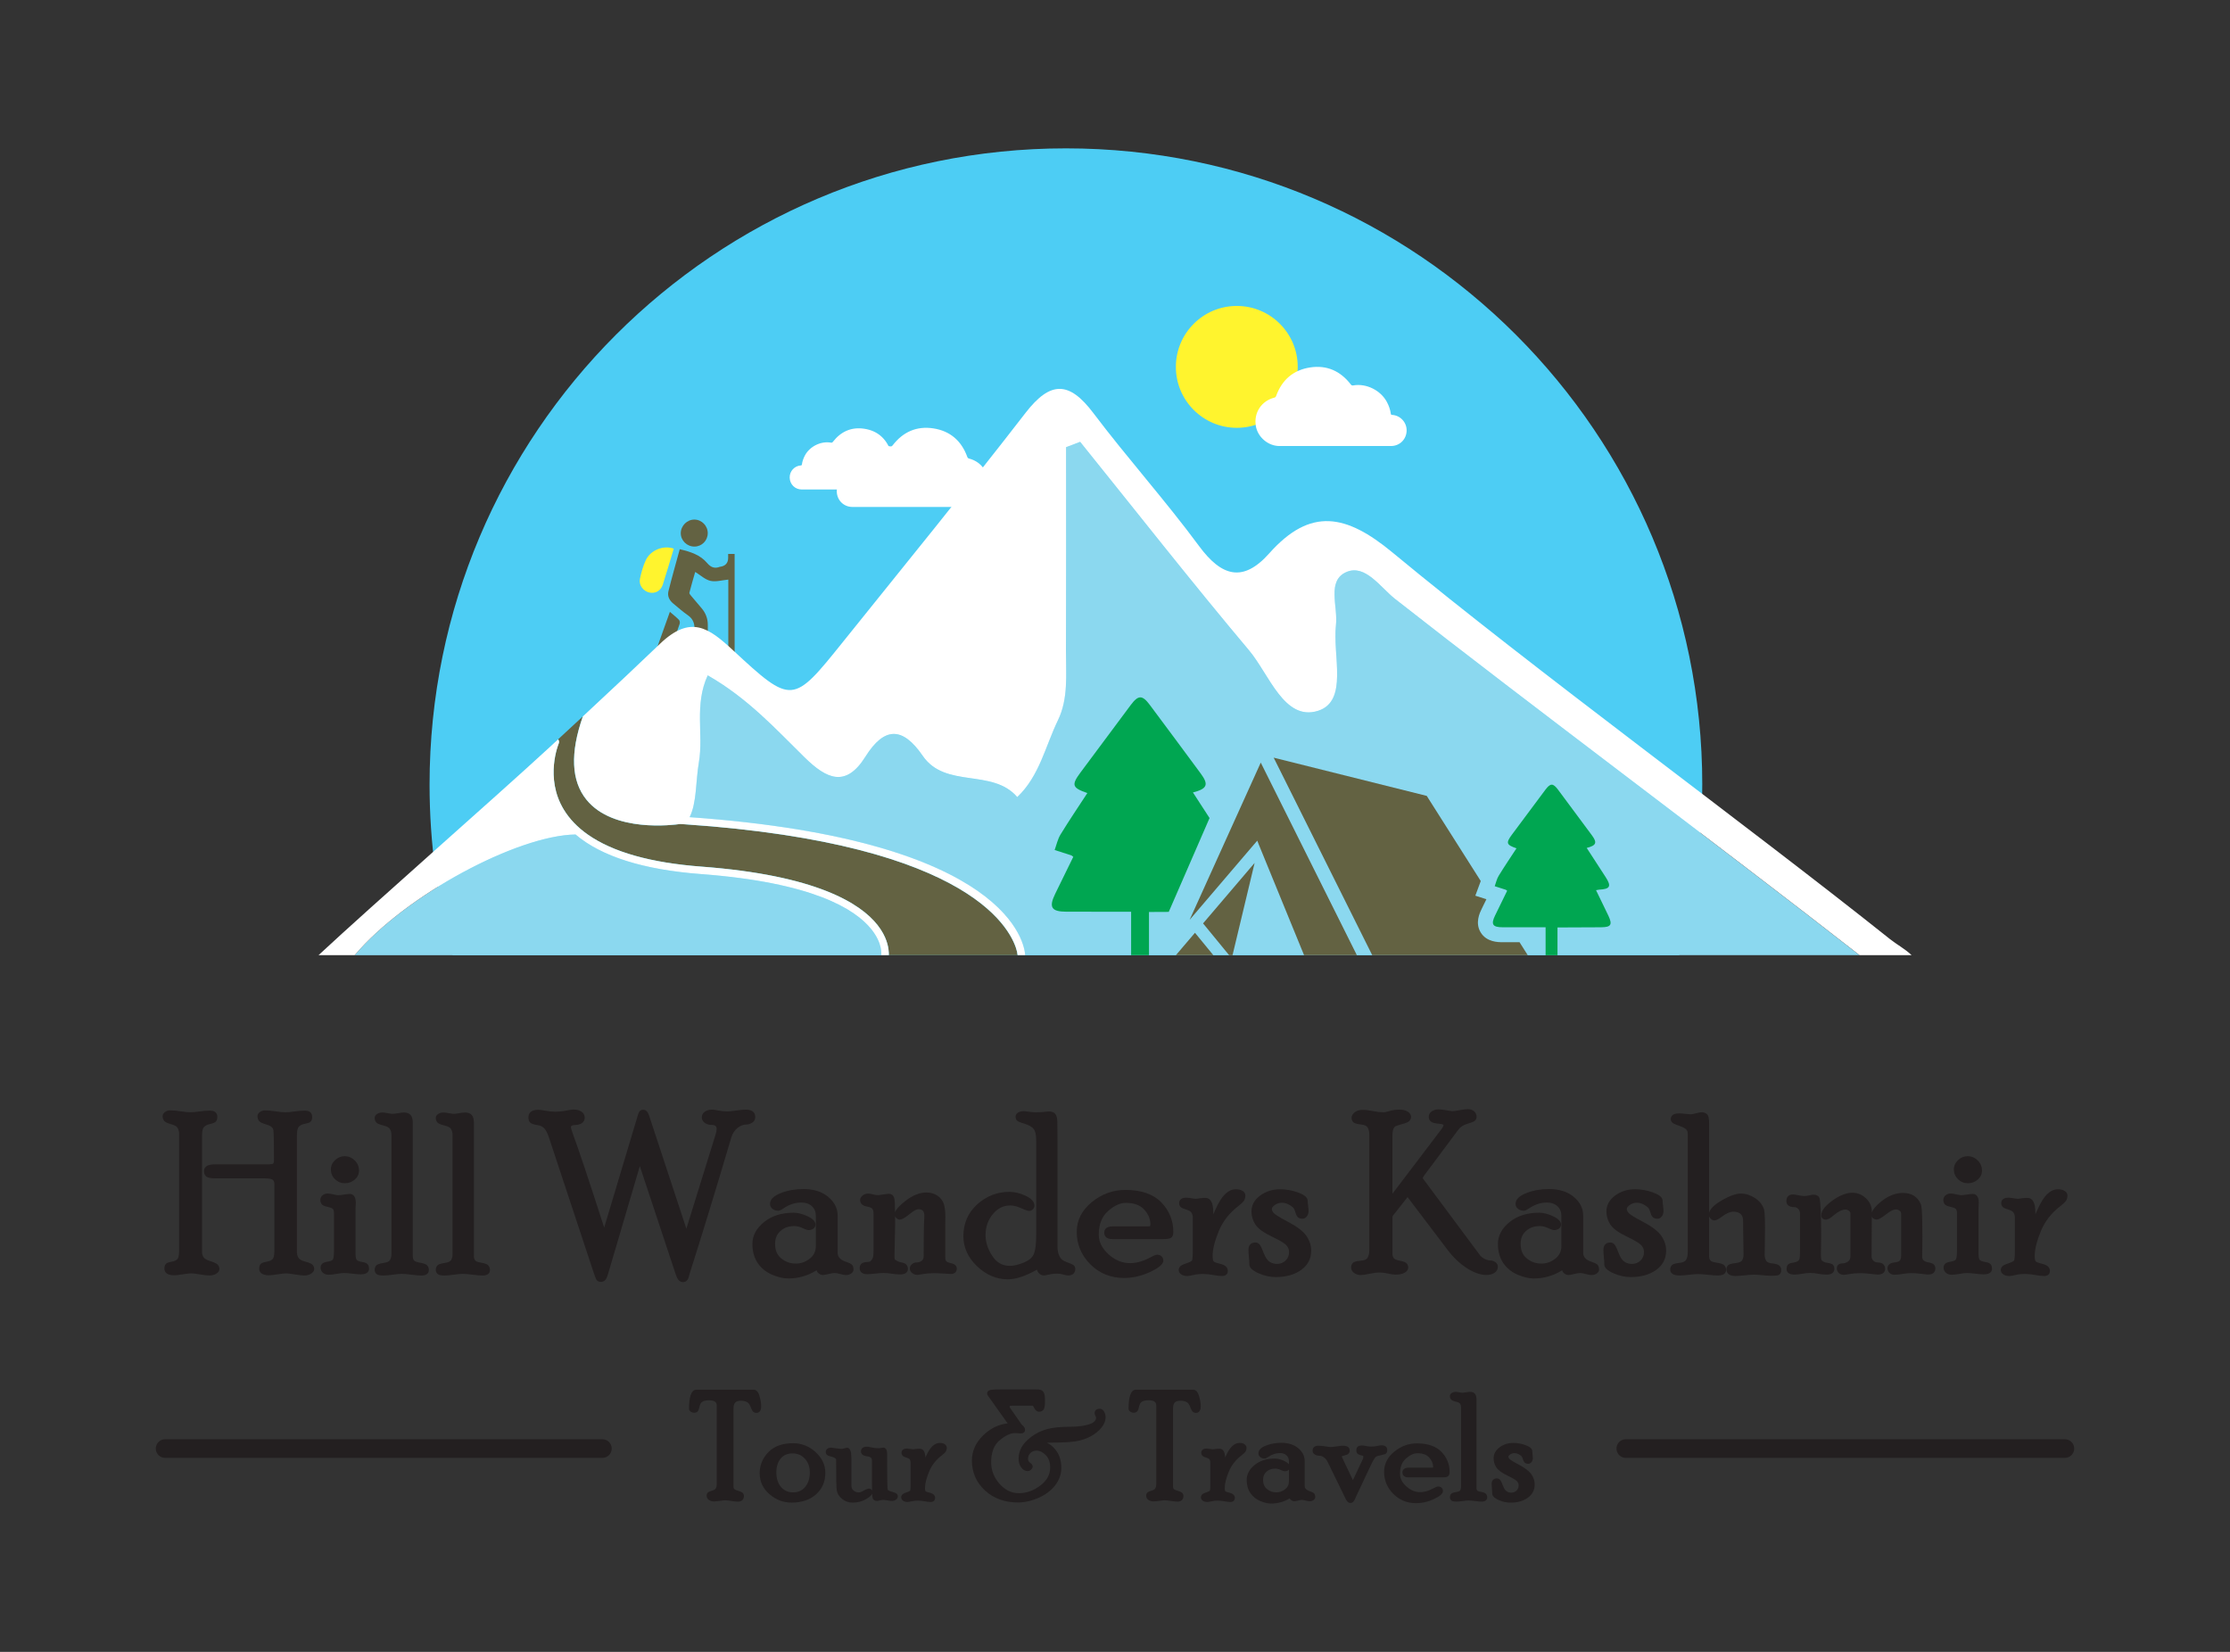 <?xml version="1.0" encoding="UTF-8"?><svg id="a" xmlns="http://www.w3.org/2000/svg" width="1080" height="800" viewBox="0 0 1080 800"><rect x="0" y="0" width="1080" height="800" fill="#333333" stroke="none"/><defs><style>.b{fill:#fff42e;}.b,.c,.d,.e,.f,.g,.h,.i{stroke-width:0px;}.c{fill:none;}.d{fill:#4dcdf4;}.e{fill:#00a651;}.f{fill:#231f20;}.g{fill:#636242;}.h{fill:#fff;}.i{fill:#8bd8ef;}</style></defs><path class="f" d="M147.69,610.97c-1.59-.44-2.65-1.05-3.13-1.81-.52-.82-.77-1.74-.77-2.79v-56.31c0-3.03.6-4.08.96-4.43.7-.68,1.54-1.1,2.59-1.29,1.38-.24,2.27-.53,2.82-.9.69-.47,1.04-1.32,1.04-2.54,0-.91-.34-3.02-3.48-3.02-1.65,0-3.4.14-5.2.41-1.73.26-3.19.39-4.34.39s-2.68-.15-4.63-.45c-2.03-.31-3.79-.47-5.23-.47-.95,0-1.79.27-2.48.81-.77.59-1.15,1.26-1.15,1.99,0,.84.23,1.59.68,2.21.47.65,1.48,1.19,3.21,1.7,2.39.64,3.68,1.6,3.82,2.85.19,1.62.29,6.41.29,14.23,0,1.42-.28,1.85-.37,1.95-.01.01-.34.37-2.02.37h-25.49c-2.11,0-3.56.23-4.44.69-1.04.55-1.59,1.47-1.59,2.66,0,1.42.65,2.22,1.19,2.63.74.56,2.14.82,4.4.82h23.6c3.04,0,3.92.51,4.16.73.51.47.76,1.13.76,2.03v32.27c0,2.84-.56,3.79-.89,4.1-.66.62-1.49,1-2.54,1.17-1.37.22-2.28.5-2.85.86-.72.47-1.08,1.33-1.08,2.55s.62,3.24,4.76,3.24c.83,0,2.19-.15,4.14-.47,1.82-.3,3.26-.45,4.28-.45.46,0,1.53.09,4.01.5,2.13.35,3.62.52,4.57.52,1.31,0,2.43-.28,3.32-.85,1.03-.65,1.55-1.4,1.55-2.24s-.26-1.5-.77-2.07c-.35-.39-1.07-.89-3.71-1.62Z"/><path class="f" d="M101.74,610.74c-1.6-.52-2.68-1.16-3.15-1.87-.5-.75-.74-1.57-.74-2.51v-56.31c0-2.71.51-3.79.94-4.22.69-.69,1.54-1.14,2.59-1.37,1.34-.3,2.26-.62,2.82-1,.71-.49,1.06-1.35,1.06-2.57,0-.91-.34-3.02-3.48-3.02-1.65,0-3.4.14-5.2.41-1.72.26-3.18.39-4.34.39s-2.68-.15-4.63-.45c-2.03-.31-3.79-.47-5.23-.47-.95,0-1.79.28-2.48.82-.77.59-1.15,1.26-1.15,1.99,0,.85.24,1.6.72,2.23.34.44,1.06,1.04,3.68,1.76,1.52.41,2.5,1.01,2.91,1.76.46.84.7,1.81.7,2.87v56.53c0,2.84-.55,3.79-.87,4.1-.64.61-1.45.99-2.45,1.16-1.34.22-2.22.5-2.77.87-.69.47-1.04,1.32-1.04,2.54,0,1.48.83,3.24,4.76,3.24.83,0,2.19-.15,4.14-.47,1.82-.3,3.26-.45,4.28-.45.46,0,1.53.09,4.01.5,2.13.35,3.62.52,4.57.52,1.31,0,2.43-.28,3.32-.85,1.03-.65,1.55-1.4,1.55-2.23s-.26-1.51-.78-2.11c-.34-.39-1.07-.95-3.71-1.81Z"/><path class="f" d="M177.62,611.9c-.56-.37-1.43-.63-2.64-.81-.9-.14-1.62-.42-2.14-.85-.19-.16-.64-.75-.64-2.75v-22.4c0-.21.02-.59.05-1.15.04-.61.06-1.11.06-1.48,0-3.68-1.82-4.23-2.9-4.23-.65,0-1.62.1-2.94.31-1.21.19-2.1.29-2.66.29-.32,0-.97-.07-2.3-.38-1.21-.29-2.14-.43-2.82-.43-.93,0-1.74.28-2.42.82-.74.59-1.12,1.38-1.12,2.31,0,.78.22,1.46.64,2.02.45.6,1.37,1.01,2.88,1.31,1.11.22,1.94.54,2.47.95.4.31.62,1.14.62,2.34v18.13c0,3.14-.44,3.93-.58,4.1-.37.46-1.13.79-2.21.96-1.59.26-2.51.6-2.98,1.11-.48.51-.73,1.15-.73,1.84,0,1.03.43,1.91,1.23,2.56.75.6,1.66.9,2.69.9.88,0,2.15-.14,3.87-.44,1.59-.28,2.8-.42,3.61-.42s2.13.11,3.88.32c1.85.22,3.21.33,4.15.33,3.5,0,4.03-1.69,4.03-2.7,0-1.23-.36-2.09-1.08-2.55Z"/><path class="f" d="M167.03,573.04c1.82,0,3.42-.59,4.76-1.74,1.38-1.19,2.08-2.67,2.08-4.4,0-1.88-.69-3.52-2.06-4.89s-3.01-2.06-4.89-2.06c-1.77,0-3.33.64-4.66,1.91-1.34,1.28-2.02,2.81-2.02,4.56s.68,3.39,2.01,4.68c1.33,1.29,2.93,1.94,4.77,1.94Z"/><path class="f" d="M203.25,611.49h0c-1.93-.32-2.55-.82-2.75-1.1-.39-.53-.58-1.16-.58-1.94v-64.57c0-1.82-.34-3.09-1.04-3.88-.72-.81-1.8-1.22-3.21-1.22-.67,0-1.62.11-2.9.34-1.16.2-2.04.31-2.59.31-.33,0-1.01-.05-2.34-.31-1.2-.23-2.09-.34-2.73-.34-.8,0-1.57.2-2.3.6-1.12.62-1.35,1.48-1.35,2.1,0,.75.24,1.43.7,2.03.35.45,1.06.99,3.7,1.62,1.54.37,2.54.93,2.98,1.66.49.81.73,1.74.73,2.83v57.92c0,1.04-.24,1.96-.7,2.72-.4.66-1.41,1.13-2.91,1.35-2.69.4-3.42.89-3.78,1.31-.48.56-.73,1.26-.73,2.06,0,.85.33,1.57.96,2.07.6.47,1.63.68,3.33.68,1.05,0,2.57-.14,4.54-.41,1.89-.26,3.33-.39,4.29-.39,1.03,0,2.61.13,4.68.4,2.14.27,3.79.41,4.91.41,3.2,0,3.54-1.85,3.54-2.65,0-.87-.26-1.62-.78-2.22-.54-.62-1.67-1.05-3.68-1.38Z"/><path class="f" d="M232.85,611.49h0c-1.93-.32-2.55-.82-2.75-1.1-.39-.53-.58-1.16-.58-1.94v-64.57c0-1.82-.34-3.09-1.04-3.88-.72-.81-1.8-1.22-3.21-1.22-.67,0-1.62.11-2.9.34-1.16.2-2.04.31-2.59.31-.33,0-1.01-.05-2.34-.31-1.2-.23-2.09-.34-2.73-.34-.8,0-1.57.2-2.3.6-1.12.62-1.35,1.48-1.35,2.1,0,.75.24,1.43.7,2.03.35.45,1.06.99,3.7,1.62,1.54.37,2.54.93,2.98,1.66.49.81.73,1.74.73,2.83v57.92c0,1.04-.24,1.96-.7,2.72-.4.66-1.41,1.13-2.91,1.35-2.69.4-3.42.89-3.78,1.31-.48.56-.73,1.26-.73,2.06,0,.85.33,1.57.96,2.07.6.47,1.63.68,3.33.68,1.05,0,2.57-.14,4.54-.41,1.89-.26,3.33-.39,4.29-.39,1.03,0,2.61.13,4.68.4,2.14.27,3.79.41,4.91.41,3.2,0,3.54-1.85,3.54-2.65,0-.87-.26-1.62-.78-2.22-.54-.62-1.67-1.05-3.68-1.38Z"/><path class="f" d="M365.77,540.9c0-1.31-.59-3.51-4.55-3.51-1.05,0-2.57.14-4.66.44-1.97.28-3.43.42-4.35.42-1.44,0-2.86-.14-4.22-.41-1.53-.31-2.52-.45-3.13-.45-1.31,0-2.45.31-3.39.92-1.04.68-1.59,1.67-1.59,2.86,0,.72.26,1.76,1.47,2.65.89.64,1.96.97,3.19.97,2.23,0,2.53.96,2.53,2,0,.7-.19,1.64-.55,2.8l-14.11,45.47-18.01-54.68c-.63-1.95-1.59-2.93-2.85-2.93-1.07,0-1.64.52-1.94.97-.31.47-.62,1.29-.97,2.58l-16.03,53.53c-7.52-23.36-12.67-38.75-15.29-45.73-.7-1.93-.81-2.66-.81-2.92s0-.96,2.04-1.03c4.03-.17,4.63-2.34,4.63-3.62s-.59-2.26-1.71-2.95c-1-.62-2.24-.93-3.69-.93-.64,0-1.8.17-3.66.53-3.89.76-7.2.57-9.75.06-1.59-.32-2.81-.47-3.74-.47-4.1,0-4.71,2.3-4.71,3.67,0,1.27.36,2.18,1.07,2.71.6.44,1.7.78,3.46,1.06,1.37.22,2.4.73,3.15,1.56.79.89,1.52,2.27,2.16,4.11l21.76,65.76c.55,1.67.96,2.75,1.26,3.3.3.54.94,1.19,2.31,1.19.74,0,1.39-.28,1.96-.82.35-.34.85-1.04,1.57-3.48l15.25-51.79,17.19,51.82c.78,2.4,1.33,3.13,1.67,3.47.6.6,1.29.91,2.04.91s2.17-.31,2.75-2.37l.63-2.23c5.64-17.62,12.38-39.68,20.04-65.54.59-1.9,1.6-3.42,3-4.54,1.39-1.1,2.81-1.66,4.25-1.66.91,0,1.84-.28,2.75-.82,1.04-.63,1.59-1.61,1.59-2.85Z"/><path class="f" d="M410.19,611.24h0c-3.03-.88-4.51-2.35-4.51-4.5v-18.02c0-3.52-1.56-6.59-4.63-9.12-3.02-2.49-7.02-3.75-11.91-3.75-3.89,0-7.53.63-10.82,1.89-3.58,1.36-5.39,3.14-5.39,5.3,0,1.01.44,1.86,1.28,2.47.76.56,1.68.85,2.73.85.4,0,1.02-.14,2.54-1.17,2.77-1.86,5.64-2.8,8.55-2.8,2.21,0,3.91.59,5.2,1.8,1.27,1.19,1.89,2.72,1.89,4.66v14.56c0,2.59-.97,4.61-2.96,6.16-2.03,1.58-4.27,2.39-6.67,2.39-2.71,0-5.04-.82-7.11-2.5-2.02-1.64-3-3.94-3-7.04,0-2.65.85-4.7,2.6-6.26,1.78-1.59,3.97-2.37,6.7-2.37,1.29,0,2.57.3,3.8.88,1.97.94,2.71,1.06,3.13,1.06.86,0,1.61-.22,2.24-.64.71-.49,1.09-1.2,1.09-2.03,0-1.51-1.28-2.84-3.93-4.07-2.38-1.11-4.61-1.67-6.63-1.67-5.8,0-10.62,1.51-14.32,4.5-3.76,3.03-5.67,6.59-5.67,10.59,0,3.68.89,6.83,2.63,9.35,1.74,2.51,4.09,4.4,6.98,5.61,2.84,1.19,5.46,1.79,7.79,1.79,4.84,0,9.41-1.31,13.59-3.9.05-.03.09-.06.13-.08.07.58.43,1.12,1.08,1.6.64.47,1.32.71,2.01.71.33,0,.97-.05,2.75-.51,1.17-.3,2.15-.45,2.89-.45.63,0,1.5.15,2.58.45,2.57.71,3.91.71,5.28-.13,1.04-.65,1.26-1.44,1.26-1.99,0-1.19-.32-2.05-.96-2.55-.5-.4-1.23-.74-2.21-1.03Z"/><path class="f" d="M460.66,611.79h0c-1.47-.33-2.1-.71-2.38-.96-.12-.11-.49-.6-.49-2.38v-15.51l.05-3.45c0-2.73-.23-4.8-.71-6.34-.51-1.62-1.53-2.98-3.05-4.04-1.51-1.05-3.3-1.59-5.34-1.59-3.34,0-6.77,1.37-10.21,4.06-2.92,2.29-4.55,4.07-5.07,5.51-.02-1.22-.03-2.43-.06-3.59-.04-1.97-.22-3.22-.58-3.95-.44-.9-1.26-1.39-2.32-1.39-.26,0-.83.03-2.8.33-1.79.27-2.39.31-2.59.31-.57,0-1.32-.12-2.23-.35-1.09-.28-1.82-.4-2.3-.4-1.15,0-2.11.32-2.85.95-.78.67-1.18,1.4-1.18,2.18,0,.95.42,2.63,3.22,3.12,1.85.32,2.48.82,2.69,1.09.39.5.59,1.31.59,2.42v17.54c0,2.48-.17,3.37-.27,3.68-.12.35-.45.97-1.32,1.88-.01,0-.32.21-1.7.29-1.35.09-2.21.4-2.71.95-.47.53-.71,1.21-.71,2.02,0,.88.36,2.92,3.65,2.92.86,0,2.14-.1,3.9-.3,1.66-.19,3.03-.29,4.07-.29,1.27,0,2.58.11,3.89.34,1.41.24,2.8.36,4.14.36,3.22,0,3.7-1.69,3.7-2.7,0-.71-.2-1.34-.61-1.88-.43-.58-1.24-.97-2.53-1.24-.94-.19-1.7-.46-2.27-.81-.76-.45-.95-.67-.96-.67-.02-.05-.13-.37-.13-1.54l.32-15.33c0-1.37,0-2.69-.02-4,.13.28.31.55.56.81.54.55,1.06.82,1.61.82.69,0,1.95-.28,4.92-2.73,2.45-2.02,3.65-2.32,4.14-2.32,2.06,0,2.94.98,2.94,3.28,0,.25-.05,1.38-.16,3.41-.11,2.08-.16,7.33-.16,16.05,0,1.03-.32,1.77-.98,2.25-.74.55-1.57.81-2.53.81-.84,0-1.58.29-2.21.86-.66.59-1,1.27-1,2.01,0,.89.41,1.69,1.18,2.29.72.56,1.51.84,2.36.84.31,0,.97-.04,3.02-.42,1.41-.26,3.19-.39,5.28-.39,1.28,0,2.87.06,4.73.19,1.94.13,3.04.19,3.29.19,1.81,0,2.9-.97,2.9-2.6,0-.9-.47-2.08-2.72-2.6Z"/><path class="f" d="M516.5,611.2h0c-1.64-.57-2.74-1.45-3.35-2.69-.65-1.32-.98-2.8-.98-4.4v-51.32c0-1.12-.02-2.39-.05-3.83-.04-1.43-.05-3.32-.05-5.67,0-1.47-.25-2.61-.77-3.49-.6-1.02-1.74-1.54-3.36-1.54-.2,0-.63.03-2.29.22-1.17.14-2.57.21-4.18.21-.75,0-1.76-.09-3-.26-1.8-.25-2.38-.28-2.65-.28-1.16,0-2.06.22-2.75.66-1.01.65-1.23,1.44-1.23,1.99,0,1.21.57,1.85,1.04,2.16.35.24,1.09.62,3.74,1.42,1.72.52,3.05,1.29,3.93,2.31.85.97,1.28,2.85,1.28,5.58v46.17c0,3.92-.36,6.85-1.07,8.73-.66,1.74-2.25,3.15-4.74,4.21-2.61,1.11-4.94,1.67-6.91,1.67-3.64,0-6.43-1.57-8.55-4.81-2.16-3.32-3.26-6.7-3.26-10.05,0-3.93,1.19-7.35,3.54-10.19,2.34-2.82,5.11-4.2,8.47-4.2,1.51,0,3.2.42,5.02,1.24,2.74,1.24,3.63,1.4,4.1,1.4.66,0,1.27-.25,1.77-.73.52-.49.79-1.12.79-1.83,0-1.83-1.46-3.45-4.33-4.79-2.65-1.24-5.27-1.87-7.79-1.87-5.89,0-11.13,2.03-15.57,6.03-4.47,4.03-6.73,9.23-6.73,15.44,0,5.46,2.23,10.36,6.64,14.57,4.39,4.19,9.41,6.32,14.92,6.32,3.86,0,8.63-1.59,14.09-4.69.13.62.45,1.22.97,1.77.63.68,1.46,1.04,2.39,1.04.27,0,.81-.05,2.55-.45,2.91-.67,5.27-.45,6.74-.01,1.06.31,1.89.47,2.52.47,2.15,0,3.38-1.18,3.38-3.25,0-.6-.24-1.16-.69-1.62-.3-.3-.94-.71-3.57-1.62Z"/><path class="f" d="M544.94,576.29c-5.95,0-11.4,1.98-16.18,5.9-4.84,3.96-7.29,8.8-7.29,14.4,0,6.06,2.22,11.35,6.6,15.73,4.38,4.38,9.86,6.6,16.27,6.6,4.3,0,8.55-.97,12.61-2.88,4.47-2.1,6.46-3.82,6.46-5.57,0-.79-.29-1.48-.84-2.01-.55-.53-1.28-.8-2.16-.8-.43,0-1.14.15-3.16,1.24-8.08,4.36-14.83,3.58-20.39-1.45-3.17-2.87-4.72-5.99-4.72-9.55,0-4.89,1.5-8.7,4.45-11.34,2.98-2.66,5.88-4.01,8.61-4.01,4.01,0,7.03,1.1,8.97,3.27,2,2.23,2.97,4.54,2.97,7.07,0,.72-.16.9-.16.9,0,0-.2.16-1.03.16h-17.14c-3.5,0-4.02,1.89-4.02,3.02s.51,3.13,3.91,3.13h24.62c1.71,0,2.84-.16,3.55-.49.92-.43,1.38-1.42,1.38-2.94,0-5.55-1.97-10.39-5.84-14.38-3.89-4-9.76-6.02-17.46-6.02Z"/><path class="f" d="M601.78,576.77c-.79-.54-1.87-.81-3.29-.81-1.82,0-3.57.81-5.22,2.4-1.57,1.53-3.1,3.99-4.67,7.53-.4.91-.74,1.65-1.01,2.25v-.92c0-4.7-1.28-7.08-3.81-7.08-1.16,0-2.18.08-3.04.23-.94.17-1.39.2-1.6.2-.26,0-.84-.04-2.15-.26-1.15-.19-1.97-.28-2.49-.28-3.1,0-3.44,1.89-3.44,2.71,0,.61.2,1.17.61,1.66.28.35.86.79,3.01,1.45,1.22.38,2.03.88,2.39,1.49.4.67.6,1.45.6,2.32v16.29c0,3.71-.32,4.42-.38,4.52-.09.13-.52.6-2.44,1.25-2.28.77-2.92,1.23-3.23,1.54-.5.51-.77,1.13-.77,1.8,0,.63.23,1.52,1.34,2.21.75.47,1.73.71,2.9.71.3,0,.93-.05,2.9-.51,3.36-.78,6.69-.51,9.52,0,1.84.33,3.26.5,4.34.5,1.75,0,2.79-.93,2.79-2.48,0-.84-.33-1.57-.98-2.19-.6-.56-1.7-1.01-3.47-1.43-1.85-.44-2.34-.88-2.47-1.05-.13-.18-.44-.78-.44-2.59,0-3.14,1-7.18,2.98-12,1.96-4.78,5.19-8.89,9.61-12.24,1.15-.89,1.95-1.63,2.43-2.25.55-.72.84-1.66.84-2.8,0-.59-.23-1.44-1.34-2.21Z"/><path class="f" d="M624,591.85c-5.04-2.65-6.65-3.84-7.12-4.38-.61-.67-.92-1.31-.92-1.9,0-.66.47-1.32,1.41-1.97,2.11-1.5,4.57-1.3,6.42-.43.97.46,1.75.97,2.31,1.52.52.49.89,1.16,1.14,2.06.34,1.22.69,2.02,1.11,2.54.52.63,1.35.94,2.47.94.62,0,1.49-.22,2.2-1.26.48-.73.73-1.57.73-2.5,0-.65-.08-1.5-.23-2.53-.14-.96-.21-1.77-.21-2.4,0-2.07-2.67-3.29-4.68-4.03-2.83-1.03-5.75-1.55-8.69-1.55-3.6,0-6.83,1.01-9.6,3.01-2.82,2.06-4.25,4.67-4.25,7.77,0,2.28.65,4.42,1.94,6.37,1.29,1.95,3.95,3.86,8.13,5.86,4.78,2.27,6.44,3.58,6.99,4.27.77.99,1.15,2,1.15,3.07,0,1.73-.55,3.09-1.69,4.17-1.16,1.1-2.53,1.63-4.18,1.63-1.35,0-2.54-.35-3.63-1.07-1.05-.71-1.99-2.12-2.79-4.18-1.19-3.15-1.75-3.94-2.08-4.26-.57-.57-1.22-.86-1.94-.86-2.13,0-3.36,1.3-3.36,3.56,0,.89.07,2.07.22,3.52.14,1.37.21,2.55.21,3.48,0,1.6,1.47,3.02,4.49,4.35,2.73,1.22,5.52,1.83,8.29,1.83,4.95,0,9.08-1.14,12.26-3.4,3.26-2.32,4.91-5.48,4.91-9.39,0-2.51-.78-4.92-2.33-7.16-1.53-2.22-4.46-4.47-8.7-6.7Z"/><path class="f" d="M724.14,611.21h0c-.73-.51-1.55-.76-2.45-.76-.39,0-1.1-.1-2.27-.58-.93-.38-1.79-.99-2.49-1.74l-27.61-37.12c-.24-.33-.26-.48-.26-.48,0-.02.04-.37.79-1.41l16.39-21.96c.99-1.34,2.42-2.3,4.26-2.85,2.89-.87,3.59-1.3,3.91-1.64.46-.48.71-1.1.71-1.79,0-1.07-.42-2-1.23-2.7-.78-.67-1.77-1.02-2.96-1.02-.97,0-2.3.16-4.07.5-1.65.31-2.78.47-3.36.47-.23,0-.9-.05-2.82-.41-1.6-.3-2.88-.45-3.91-.45-1.25,0-2.35.3-3.26.89-1.03.66-1.57,1.6-1.57,2.72,0,.89.35,1.67,1.01,2.25.63.55,1.75.88,3.52,1.05,1.98.18,2.39.43,2.43.45.17.12.19.22.19.32,0,.17-.11.85-1.59,2.69l-23.14,30.49v-27.92c0-1.58.16-2.76.49-3.51.28-.65.65-1.09,1.07-1.29.4-.19,1.27-.53,3.14-1.01,1.77-.46,2.85-.92,3.4-1.45.61-.57.93-1.29.93-2.06,0-.72-.31-1.75-1.76-2.61-1.01-.59-2.31-.89-3.86-.89-1.8,0-3.44.23-4.86.69-1.25.4-2.26.6-3.02.6-1.29,0-2.92-.19-4.84-.57-4.31-.85-7.19-.92-8.98.59-1,.83-1.5,1.7-1.5,2.58,0,.83.26,1.54.76,2.11.38.43,1.15.92,3.99,1.23,1.6.18,2.63.67,3.07,1.47.51.93.78,2.04.78,3.27v56.25c0,1.31-.27,2.48-.81,3.46-.45.84-1.51,1.33-3.15,1.46-2.93.24-3.71.72-4.09,1.16-.51.57-.76,1.28-.76,2.11,0,1.16.55,2.13,1.59,2.8.93.61,1.93.92,2.96.92.96,0,2.4-.21,4.4-.64,1.84-.4,3.54-.6,5.04-.6,1.07,0,2.34.16,3.77.49,1.59.36,2.79.53,3.68.53,1.93,0,3.37-.29,4.42-.89,1.19-.68,1.79-1.53,1.79-2.51,0-.79-.25-1.47-.74-2.03-.35-.4-1.05-.88-3.54-1.36-1.8-.34-2.48-.84-2.74-1.2-.41-.56-.61-1.22-.61-2v-17.68c0-.38.08-.68.24-.89l7.02-8.93s.03-.04.04-.05c.04.05.08.1.13.16l19.19,25.3c2.74,3.65,5.85,6.62,9.23,8.84,3.45,2.25,6.7,3.4,9.66,3.4,1.49,0,2.76-.32,3.78-.95,1.14-.71,1.75-1.76,1.75-3.05,0-.63-.22-1.54-1.25-2.26Z"/><path class="f" d="M771.26,611.24h0c-3.03-.88-4.51-2.35-4.51-4.5v-18.02c0-3.52-1.56-6.59-4.63-9.12-3.02-2.49-7.02-3.75-11.91-3.75-3.89,0-7.53.63-10.82,1.89-3.58,1.36-5.39,3.14-5.39,5.3,0,1.01.44,1.86,1.28,2.47.76.56,1.68.85,2.73.85.4,0,1.02-.14,2.54-1.17,2.77-1.86,5.64-2.8,8.55-2.8,2.21,0,3.91.59,5.2,1.8,1.27,1.19,1.89,2.72,1.89,4.66v14.56c0,2.59-.97,4.61-2.96,6.16-2.03,1.58-4.27,2.39-6.67,2.39-2.71,0-5.04-.82-7.11-2.5-2.02-1.64-3-3.94-3-7.04,0-2.65.85-4.7,2.6-6.26,1.78-1.59,3.97-2.37,6.7-2.37,1.29,0,2.57.3,3.8.88,1.97.94,2.71,1.06,3.13,1.06.86,0,1.61-.22,2.24-.64.71-.49,1.09-1.2,1.09-2.03,0-1.51-1.28-2.84-3.93-4.07-2.38-1.11-4.61-1.67-6.63-1.67-5.8,0-10.62,1.51-14.32,4.5-3.76,3.03-5.67,6.59-5.67,10.59,0,3.68.89,6.83,2.63,9.35,1.74,2.51,4.09,4.4,6.98,5.61,2.84,1.19,5.46,1.79,7.79,1.79,4.84,0,9.41-1.31,13.59-3.9.05-.03.09-.06.13-.08.07.58.43,1.12,1.08,1.6.64.47,1.32.71,2.01.71.33,0,.97-.05,2.75-.51,1.17-.3,2.15-.45,2.89-.45.63,0,1.5.15,2.58.45,2.57.71,3.91.71,5.28-.13,1.04-.65,1.26-1.44,1.26-1.99,0-1.19-.32-2.05-.96-2.55-.5-.4-1.23-.74-2.21-1.03Z"/><path class="f" d="M795.9,591.84c-5.02-2.64-6.64-3.83-7.11-4.36-.61-.69-.92-1.33-.92-1.92,0-.65.47-1.31,1.4-1.97,2.12-1.5,4.57-1.3,6.42-.42.97.46,1.75.97,2.32,1.51.52.49.9,1.19,1.14,2.07.32,1.18.68,2.01,1.12,2.53.52.63,1.35.95,2.46.95.62,0,1.5-.22,2.19-1.26.48-.72.72-1.56.72-2.49,0-.65-.07-1.48-.22-2.55-.14-.95-.21-1.75-.21-2.4,0-2.07-2.67-3.29-4.68-4.03-2.81-1.03-5.74-1.55-8.69-1.55-3.62,0-6.84,1.02-9.58,3.02-2.83,2.06-4.27,4.67-4.27,7.76,0,2.28.65,4.43,1.94,6.37,1.3,1.96,3.96,3.88,8.13,5.87,4.78,2.28,6.44,3.58,6.99,4.28.77.97,1.14,1.97,1.14,3.06,0,1.72-.55,3.09-1.69,4.17-1.15,1.1-2.52,1.63-4.18,1.63-1.36,0-2.55-.35-3.63-1.08-1.06-.71-2-2.11-2.78-4.16-1.19-3.12-1.72-3.91-2.09-4.27-.57-.57-1.22-.85-1.94-.85-2.13,0-3.35,1.29-3.35,3.55,0,.9.07,2.05.22,3.52.14,1.39.21,2.57.21,3.5,0,1.59,1.47,3.01,4.49,4.34,2.74,1.21,5.53,1.82,8.29,1.82,4.97,0,9.09-1.14,12.26-3.39,3.27-2.32,4.92-5.48,4.92-9.4,0-2.51-.78-4.91-2.33-7.15-1.55-2.24-4.39-4.44-8.71-6.7Z"/><path class="f" d="M858.18,611.89c-1.47-.19-2.43-.64-2.83-1.34-.47-.8-.71-1.78-.71-2.9,0-.54.03-2.31.08-5.33.05-3.03.08-5.62.08-7.78,0-6.87-.32-8.53-.59-9.17-.74-2.08-2.22-3.84-4.38-5.24-2.14-1.38-4.41-2.08-6.76-2.08s-5.52,1.12-9.44,3.43c-3.47,2.05-5.41,3.98-5.91,5.88v-43.49c0-2.27-.31-3.59-1.01-4.25-.66-.63-1.51-.95-2.54-.95-.66,0-1.6.17-2.85.52-1.09.3-1.92.45-2.48.45s-1.48-.07-2.7-.21c-1.31-.15-2.26-.22-2.9-.22-3.55,0-4.08,1.76-4.08,2.81,0,.43.14,1.06.79,1.69.33.31,1,.75,3.53,1.61,2.02.69,2.86,1.31,3.2,1.72.47.55.7,1.15.7,1.83v57.92c0,1.27-.26,2.39-.77,3.32-.44.8-1.45,1.29-3.02,1.47-2.78.32-3.54.77-3.91,1.17-.52.55-.78,1.26-.78,2.12,0,1.31.81,2.86,4.67,2.86,1.05,0,2.53-.12,4.52-.36,1.88-.23,3.33-.34,4.31-.34,1.05,0,2.63.12,4.69.34,2.14.24,3.78.35,4.89.35,3.46,0,3.97-1.66,3.97-2.65,0-.88-.28-1.63-.82-2.24-.56-.62-1.75-1.03-3.85-1.32-2.04-.28-2.71-.8-2.93-1.08-.42-.54-.62-1.19-.62-2v-19.38c.13.38.36.75.7,1.1,1.44,1.46,2.84,1.09,5.51-.93,2.11-1.59,3.97-2.4,5.54-2.4s2.72.38,3.52,1.13c.8.74,1.18,1.8,1.18,3.24,0,1.87.04,4.64.11,8.31.07,3.65.11,6.41.11,8.27,0,1.05-.24,1.92-.74,2.68-.54.82-1.9,1.13-2.94,1.24-2.66.29-3.4.7-3.78,1.06-.53.51-.81,1.2-.81,1.98,0,1.21.57,3.24,4.35,3.24,1.05,0,2.54-.11,4.57-.33,1.93-.21,3.4-.32,4.37-.32.87,0,2.25.09,4.12.27,1.95.18,3.37.27,4.34.27,1.68,0,2.76-.1,3.39-.32.52-.18,1.38-.73,1.38-2.38,0-.8-.24-1.49-.72-2.06-.51-.61-1.63-.98-3.74-1.26Z"/><path class="f" d="M933.91,611.38h0c-1.08-.21-1.87-.55-2.35-1.01-.42-.4-.63-1.03-.63-1.91l.11-9.14c0-14.67-.6-15.83-.83-16.26-1.55-3.53-4.45-5.32-8.62-5.32-3.45,0-6.87,1.3-10.17,3.87-2.78,2.17-4.38,4.04-4.88,5.7v-.56c0-2.46-.96-4.63-2.86-6.43-4.04-3.82-9.67-3.63-16.22,1.11-3.63,2.62-5.4,4.94-5.4,7.1,0,1.32.88,2.14,2.29,2.14.9,0,2.04-.64,3.68-2.07,2.25-1.87,4.18-2.82,5.74-2.82.61,0,1.17.21,1.71.63.48.38.7.8.7,1.3v20.64c0,1.17-.37,2.01-1.13,2.57-.85.62-1.73.93-2.69.93-1.74,0-2.78.91-2.78,2.43,0,.91.36,1.71,1.04,2.29.65.56,1.42.84,2.28.84.31,0,.97-.04,3.02-.42,1.41-.26,3.19-.39,5.28-.39,1.25,0,2.84.12,4.71.34,2.93.36,3.19.36,3.31.36,3.27,0,3.76-1.76,3.76-2.81,0-.93-.35-3.08-3.64-3.08-.8,0-1.47-.28-2.06-.85-.58-.56-.86-1.25-.86-2.12l.1-19.23c.13.28.33.56.67.83.5.4,1.08.6,1.71.6s1.73-.31,4.7-2.64c2.88-2.25,4.83-2.89,6.43-1.62.48.38.7.8.7,1.3v20.64c0,.88-.2,1.58-.62,2.14-.26.34-.93.79-2.67.96-2.88.28-3.31,1.89-3.31,2.83s.36,1.7,1.04,2.29c.65.56,1.42.84,2.28.84,1.09,0,2.46-.14,4.06-.42,1.51-.26,2.91-.39,4.18-.39s2.88.12,4.74.34c2.91.36,3.21.36,3.34.36,3.2,0,3.54-2.04,3.54-2.92,0-.68-.2-1.28-.59-1.78-.42-.54-1.29-.92-2.82-1.22Z"/><path class="f" d="M887.31,612.22c-.53-.3-1.28-.5-2.3-.63-.77-.09-1.43-.3-1.98-.63-.66-.39-.87-.68-.94-.83-.02-.04-.21-.5-.21-2.69l.11-9.36c0-4.53-.07-8.57-.22-12.02-.2-4.76-.53-5.86-.85-6.35-.5-.75-1.4-1.13-2.69-1.13-.25,0-.74.04-2.07.35-.85.2-1.68.3-2.46.3-.58,0-1.48-.12-2.65-.36-1.33-.27-2.18-.39-2.69-.39-2.05,0-3.22,1.18-3.22,3.24,0,1.09.54,2.92,4.13,2.92.48,0,1.02.28,1.62.83.58.54.87,1.31.87,2.34v17.53c0,2.67-.12,3.76-.22,4.2-.11.49-.38.89-.82,1.2-.5.36-1.19.59-2.03.7-1.18.15-1.97.39-2.49.76-.63.46-.94,1.26-.94,2.45,0,.99.51,2.65,3.92,2.65.85,0,2.05-.14,3.68-.42,1.5-.26,2.78-.39,3.81-.39,1.27,0,2.57.13,3.86.39,1.42.28,2.83.42,4.21.42,3.29,0,3.65-1.96,3.65-2.81,0-1.37-.58-2-1.07-2.29Z"/><path class="f" d="M953.05,573.04c1.82,0,3.42-.59,4.76-1.74,1.38-1.19,2.08-2.67,2.08-4.4,0-1.88-.69-3.52-2.06-4.89s-3.01-2.06-4.89-2.06c-1.77,0-3.33.64-4.66,1.91-1.34,1.28-2.02,2.81-2.02,4.56s.68,3.39,2.01,4.68c1.33,1.29,2.93,1.94,4.77,1.94Z"/><path class="f" d="M963.64,611.9c-.56-.37-1.43-.63-2.64-.81-.9-.14-1.62-.42-2.14-.85-.19-.16-.64-.75-.64-2.75v-22.4c0-.21.02-.59.05-1.15.04-.61.06-1.11.06-1.48,0-3.68-1.82-4.23-2.9-4.23-.65,0-1.62.1-2.94.31-1.21.19-2.1.29-2.66.29-.32,0-.97-.07-2.3-.38-1.21-.29-2.14-.43-2.82-.43-.93,0-1.74.28-2.42.82-.74.59-1.12,1.38-1.12,2.31,0,.78.22,1.46.64,2.02.45.6,1.37,1.01,2.88,1.31,1.11.22,1.94.54,2.47.95.4.31.62,1.14.62,2.34v18.13c0,3.14-.44,3.93-.58,4.1-.37.46-1.13.79-2.21.96-1.59.26-2.51.6-2.98,1.11-.48.51-.73,1.15-.73,1.84,0,1.03.43,1.91,1.23,2.56.75.6,1.66.9,2.69.9.88,0,2.15-.14,3.87-.44,1.59-.28,2.8-.42,3.61-.42s2.13.11,3.88.32c1.85.22,3.21.33,4.15.33,3.5,0,4.03-1.69,4.03-2.7,0-1.23-.36-2.09-1.08-2.55Z"/><path class="f" d="M999.92,576.77c-.79-.54-1.87-.81-3.29-.81-1.82,0-3.57.81-5.22,2.4-1.57,1.53-3.1,3.99-4.67,7.53-.4.91-.74,1.65-1.01,2.25v-.92c0-4.7-1.28-7.08-3.81-7.08-1.16,0-2.18.08-3.04.23-.94.17-1.39.2-1.6.2-.26,0-.84-.04-2.15-.26-1.15-.19-1.97-.28-2.49-.28-3.1,0-3.44,1.89-3.44,2.71,0,.61.2,1.17.61,1.66.28.35.86.79,3.01,1.45,1.22.38,2.03.88,2.39,1.49.4.67.6,1.45.6,2.32v16.29c0,3.71-.32,4.42-.38,4.52-.09.13-.52.6-2.44,1.25-2.28.77-2.92,1.23-3.23,1.54-.5.51-.77,1.13-.77,1.8,0,.63.23,1.52,1.34,2.21.75.47,1.73.71,2.9.71.3,0,.93-.05,2.9-.51,3.36-.78,6.69-.51,9.52,0,1.84.33,3.26.5,4.34.5,1.75,0,2.79-.93,2.79-2.48,0-.84-.33-1.57-.98-2.19-.6-.56-1.7-1.01-3.47-1.43-1.85-.44-2.34-.88-2.47-1.05-.13-.18-.44-.78-.44-2.59,0-3.14,1-7.18,2.98-12,1.96-4.78,5.19-8.89,9.61-12.24,1.15-.89,1.95-1.63,2.43-2.25.55-.72.84-1.66.84-2.8,0-.59-.23-1.44-1.34-2.21Z"/><path class="f" d="M367.87,676.22c-.23-.79-.94-3.18-2.83-3.18h-27.79c-1.3,0-2.25.95-2.83,2.83-.48,1.57-.72,3.65-.72,6.36,0,.37.13,1.06.98,1.55.99.58,2.23.57,3.04-.08.45-.36.75-1.07,1.06-2.46.2-.91.5-1.58.92-2,.67-.72,1.9-1.08,3.65-1.08,3.34,0,3.77,1.37,3.77,2.56v38.26c0,.67-.15,1.28-.44,1.81-.25.45-.8.81-1.63,1.06-1.64.49-2.09.83-2.33,1.11-.33.39-.5.86-.5,1.36,0,.91.42,1.66,1.2,2.17.67.43,1.47.65,2.38.65.67,0,1.63-.09,2.84-.28,1.14-.17,2.01-.26,2.58-.26.62,0,1.6.1,2.93.31,1.44.22,2.51.33,3.28.33,1.79,0,2.86-1.04,2.86-2.78,0-.55-.21-1.05-.62-1.46-.26-.26-.74-.59-2.39-1.08-1.23-.36-1.6-.7-1.71-.83-.22-.28-.33-.59-.33-.96v-37.88c0-1.44.28-2.46.84-3.03.54-.56,1.5-.85,2.86-.85,1,0,1.93.2,2.76.6.75.36,1.31,1.06,1.72,2.13.72,1.91,1.12,2.41,1.44,2.66.44.34.93.51,1.47.51.7,0,2.32-.3,2.32-3.08,0-1.53-.26-3.2-.79-4.97Z"/><path class="f" d="M384.05,698.95c-5.17,0-9.19,1.47-11.97,4.37-2.76,2.89-4.17,6.31-4.17,10.15,0,4.05,1.6,7.48,4.77,10.19,3.12,2.68,6.69,4.05,10.62,4.05,4.92,0,8.93-1.34,11.9-3.98,3-2.67,4.52-6.17,4.52-10.4,0-3.8-1.58-7.18-4.71-10.07-3.1-2.86-6.79-4.32-10.96-4.32ZM384.09,722.76c-2.37,0-4.27-.84-5.79-2.56-1.53-1.73-2.31-4.14-2.31-7.16,0-2.73.7-4.97,2.09-6.67,1.36-1.67,3.23-2.48,5.73-2.48s4.41.84,6,2.57c1.61,1.75,2.39,3.95,2.39,6.72s-.75,5.13-2.24,6.93c-1.46,1.77-3.38,2.64-5.86,2.64Z"/><path class="f" d="M432.14,722.5c-2.07-.51-2.24-1.05-2.24-1.05-.1-.42-.26-3.23-.26-17.28,0-2.54-1.02-3.08-1.87-3.08-.14,0-.51.05-1.1.16-.44.08-.8.13-1.09.13-1.17,0-2.28-.12-3.29-.35-1.55-.36-2.1-.4-2.37-.4-2.66,0-2.95,1.57-2.95,2.24s.25,1.22.73,1.63c.44.39,1.23.65,2.58.85,1.77.25,2.01,1.19,2.01,2.07v9.57c0,2.03.01,3.66.04,4.86-.29-.66-.9-.92-1.45-.92-.65,0-1.52.33-2.71,1.04-.88.52-1.63.79-2.22.79-1.02,0-1.86-.3-2.59-.92-.68-.59-1.02-1.31-1.02-2.21v-12.73c0-2.99-.25-5.76-2.09-5.76-.17,0-.43.02-1.38.3-.69.2-1,.23-1.13.23-.81,0-1.84-.09-3.04-.28-1.95-.3-2.12-.3-2.23-.3-.66,0-1.24.16-1.7.48-.57.38-.88.97-.88,1.66,0,.73.39,1.69,2.24,2.08,1.78.4,2.8.99,2.8,1.62,0,8.62.1,13.48.31,14.85.24,1.53,1.1,2.92,2.56,4.13,1.46,1.2,3.18,1.81,5.12,1.81,2.39,0,4.56-.56,6.46-1.66,1.72-1,2.68-1.86,2.99-2.71,0,.05,0,.11,0,.16.09,1.7.32,2.25.53,2.57.25.38.78.82,1.83.82.21,0,.56-.03,1.52-.28.57-.15,1.05-.22,1.43-.22.26,0,.82.04,2.04.24,1.44.23,1.88.26,2.08.26.8,0,1.49-.19,2.03-.55.82-.55.99-1.18.99-1.62,0-.52-.21-.99-.62-1.36-.24-.21-.67-.48-2.07-.86Z"/><path class="f" d="M457.52,699.4c-.58-.4-1.35-.59-2.36-.59-1.29,0-2.53.57-3.69,1.69-1.08,1.05-2.11,2.72-3.17,5.11-.04.09-.08.17-.11.25-.14-2.83-1.09-4.26-2.82-4.26-.78,0-1.48.05-2.08.16-.46.08-.8.13-1.01.13-.13,0-.49-.02-1.38-.17-.8-.13-1.34-.19-1.71-.19-2.4,0-2.59,1.61-2.59,2.1s.16.92.47,1.3c.23.28.65.6,2.15,1.06.73.22,1.22.52,1.42.86.24.41.36.86.36,1.39v10.85c0,2.29-.18,2.79-.2,2.84,0,.01-.23.3-1.47.72-1.57.53-2.03.85-2.27,1.1-.39.4-.6.89-.6,1.41,0,.7.37,1.31,1.03,1.73.55.34,1.25.52,2.09.52.24,0,.67-.04,2-.34,2.2-.51,4.36-.33,6.21,0,1.25.23,2.21.34,2.94.34,1.59,0,2.16-1.01,2.16-1.95,0-.63-.26-1.21-.75-1.67-.44-.41-1.19-.73-2.45-1.03-1.24-.29-1.46-.57-1.47-.59-.02-.03-.23-.35-.23-1.54,0-2.05.66-4.7,1.96-7.87,1.28-3.13,3.4-5.83,6.3-8.02.78-.6,1.33-1.11,1.67-1.55.41-.53.62-1.22.62-2.05,0-.46-.18-1.14-1.02-1.72Z"/><path class="f" d="M532.56,682.26c-1.52,0-2.43.81-2.43,2.16,0,.42.15.89.47,1.48.21.4.25.55.25.55,0,.54,0,2.18-3.16,3.27-2.4.83-5.62,1.26-9.56,1.26-4.52,0-8.23.38-11.03,1.14-2.84.77-5.42,2.03-7.68,3.75-2.26,1.73-3.86,3.47-4.75,5.17-.9,1.71-1.36,3.53-1.36,5.42,0,1.65.42,3.05,1.24,4.17.89,1.21,1.92,1.82,3.07,1.82.56,0,1.11-.21,1.63-.61.72-.57.88-1.2.88-1.64,0-.77-.66-1.34-1.15-1.7-.75-.56-1.11-1.17-1.11-1.88,0-1.24.39-2.21,1.18-2.95.81-.76,1.78-1.13,2.97-1.13,1.56,0,3.01.71,4.45,2.17,1.44,1.47,2.14,3.42,2.14,5.98,0,3.44-1.56,6.3-4.77,8.74-3.24,2.47-6.72,3.72-10.35,3.72s-6.68-1.48-9.4-4.53c-2.7-3.04-4.07-6.55-4.07-10.42,0-4.84,1.39-8.43,4.13-10.69,2.79-2.3,5.26-3.47,7.34-3.47.38,0,.88.03,1.49.08.69.06,1.14.09,1.37.09,1.54,0,2.08-.87,2.08-1.69,0-.73-.34-1.42-1.01-2.04-.61-.56-.73-.74-.74-.76l-5.39-7.73c-.22-.32-.34-.6-.34-.84,0-.33.76-.38,1.22-.38h9.95s.26.09.62.87c.63,1.37,1.48,2.06,2.52,2.06.94,0,1.69-.38,2.19-1.1.33-.47.66-1.37.66-4.56,0-1.47-.14-2.53-.44-3.26-.36-.86-.9-1.42-1.62-1.64-.55-.17-1.31-.26-2.34-.26h-16.55c-2.34,0-3.95.05-4.91.17-1.89.22-2.18,1.2-2.18,1.77,0,.4.16.81.49,1.24l9.45,13.27c-4.46.52-8.45,2.48-11.87,5.83-3.61,3.54-5.44,7.62-5.44,12.15,0,5.75,2.13,10.63,6.33,14.51,4.18,3.86,9.55,5.82,15.95,5.82,3.23,0,6.57-.74,9.91-2.2,3.36-1.47,6.08-3.5,8.07-6.02,2.03-2.57,3.05-5.46,3.05-8.59,0-3.56-1.01-6.58-3.02-8.98-1.26-1.5-2.59-2.55-3.99-3.14.66-.04,1.53-.07,2.67-.07,4.67,0,8.39-.2,11.05-.58,2.73-.4,5.24-1.21,7.45-2.41,2.23-1.21,4.01-2.64,5.28-4.24,1.33-1.67,2-3.37,2-5.05,0-.94-.23-1.83-.68-2.64-.68-1.23-1.59-1.48-2.24-1.48Z"/><path class="f" d="M577.91,673.03h-27.79c-1.3,0-2.25.95-2.83,2.83-.48,1.57-.72,3.65-.72,6.36,0,.37.13,1.06.98,1.55.99.58,2.23.57,3.04-.08.45-.36.75-1.07,1.06-2.46.2-.91.5-1.58.92-2,.67-.72,1.9-1.08,3.65-1.08,3.34,0,3.77,1.37,3.77,2.56v38.26c0,.67-.15,1.28-.44,1.81-.25.45-.8.81-1.63,1.06-1.64.49-2.09.83-2.33,1.11-.33.39-.5.86-.5,1.36,0,.91.42,1.66,1.2,2.17.67.43,1.47.65,2.38.65.67,0,1.63-.09,2.84-.28,1.14-.17,2.01-.26,2.58-.26.62,0,1.6.1,2.93.31,1.44.22,2.51.33,3.28.33,1.79,0,2.86-1.04,2.86-2.78,0-.55-.21-1.05-.62-1.46-.26-.26-.74-.59-2.39-1.08-1.23-.36-1.6-.7-1.71-.83-.22-.28-.33-.59-.33-.96v-37.88c0-1.44.28-2.46.84-3.03.54-.56,1.5-.85,2.86-.85,1,0,1.93.2,2.76.6.75.36,1.31,1.06,1.72,2.13.72,1.91,1.12,2.41,1.44,2.66.44.34.93.51,1.47.51.7,0,2.32-.3,2.32-3.08,0-1.53-.26-3.2-.79-4.97-.23-.79-.94-3.18-2.83-3.18Z"/><path class="f" d="M602.68,699.4c-.58-.4-1.35-.59-2.36-.59-1.29,0-2.53.57-3.69,1.69-1.08,1.05-2.11,2.72-3.17,5.11-.04.09-.08.17-.11.25-.14-2.83-1.09-4.26-2.82-4.26-.78,0-1.48.05-2.08.16-.46.08-.8.13-1.01.13-.13,0-.49-.02-1.38-.17-.8-.13-1.34-.19-1.71-.19-2.4,0-2.59,1.61-2.59,2.1s.16.92.47,1.3c.23.28.65.6,2.15,1.06.73.22,1.22.52,1.42.86.24.41.36.86.36,1.39v10.85c0,2.29-.18,2.79-.2,2.84,0,.01-.23.3-1.47.72-1.57.53-2.03.85-2.27,1.1-.39.4-.6.89-.6,1.41,0,.7.37,1.31,1.03,1.73.55.34,1.25.52,2.09.52.24,0,.67-.04,2-.34,2.2-.51,4.36-.33,6.21,0,1.25.23,2.21.34,2.94.34,1.59,0,2.16-1.01,2.16-1.95,0-.63-.26-1.21-.75-1.67-.44-.41-1.19-.73-2.45-1.03-1.24-.29-1.46-.57-1.47-.59-.02-.03-.23-.35-.23-1.54,0-2.05.66-4.7,1.96-7.87,1.28-3.13,3.4-5.83,6.3-8.02.78-.6,1.33-1.11,1.67-1.55.41-.53.62-1.22.62-2.05,0-.46-.18-1.14-1.02-1.72Z"/><path class="f" d="M634.65,722.3c-2.49-.73-2.78-1.89-2.78-2.7v-11.99c0-2.44-1.07-4.56-3.19-6.3-2.07-1.7-4.8-2.56-8.12-2.56-2.63,0-5.09.43-7.31,1.28-2.51.95-3.78,2.23-3.78,3.81,0,.77.34,1.42.97,1.89.56.42,1.23.63,2,.63.45,0,.99-.24,1.86-.83,1.79-1.2,3.65-1.81,5.52-1.81,1.39,0,2.46.36,3.25,1.11.78.73,1.16,1.68,1.16,2.88v1.45c-.66-.88-1.82-1.42-2.3-1.64-1.62-.76-3.15-1.14-4.54-1.14-3.93,0-7.2,1.03-9.72,3.06-2.58,2.08-3.89,4.53-3.89,7.28,0,2.51.61,4.66,1.8,6.39,1.19,1.72,2.8,3.02,4.77,3.84,1.92.81,3.71,1.21,5.3,1.21,3.18,0,6.19-.84,8.95-2.49.12.27.34.56.72.85.48.35.99.53,1.52.53.24,0,.69-.04,1.91-.35.76-.2,1.38-.29,1.85-.29.27,0,.77.05,1.63.29,1.8.5,2.77.48,3.76-.12.81-.5.98-1.14.98-1.58,0-.89-.25-1.54-.75-1.94-.37-.29-.89-.53-1.58-.74ZM624.24,711.75v5.62c0,1.63-.61,2.89-1.85,3.86-1.31,1.03-2.71,1.52-4.25,1.52-1.73,0-3.22-.52-4.54-1.6-1.27-1.03-1.88-2.49-1.88-4.45,0-1.67.53-2.96,1.63-3.95,1.13-1.01,2.52-1.5,4.26-1.5.82,0,1.62.19,2.4.56,1.36.64,1.88.73,2.21.73.64,0,1.2-.16,1.66-.48.14-.1.26-.21.37-.33Z"/><path class="f" d="M671.84,702.13c0-.51-.2-2.17-2.73-2.17-.51,0-1.22.11-2.19.33-1.69.38-3.83.35-5.13.04-2.01-.48-3.22-.35-4,.1-.61.35-.91,1.02-.91,1.99,0,1.02.45,1.54.83,1.8.39.26,1.02.49,1.99.72.58.14.58.34.58.51,0,.48-.1.9-.29,1.27l-4.77,10.11s0,0,0,0l-4.77-10.02c-.56-1.2-.62-1.52-.63-1.52.02-.01.25-.16,1.17-.37,1.06-.24,1.7-.51,2.07-.89.4-.41.62-.92.62-1.47,0-1.07-.53-1.63-.98-1.91-.52-.32-1.28-.48-2.32-.48-.67,0-1.66.1-3.02.32-1.25.19-2.23.29-2.93.29-.57,0-1.39-.1-2.45-.29-1.17-.21-2.37-.32-3.56-.32-1.71,0-2.73.89-2.73,2.39,0,.52.19,1.26,1.08,1.86.61.41,1.41.6,2.43.6.57,0,1.23.26,1.96.78.78.55,1.35,1.23,1.76,2.07l8.76,17.95c.25.51,1.01,2.08,2.33,2.08.99,0,1.77-.72,2.33-2.17.08-.22.13-.36.18-.46l7.68-16.29c.59-1.23,1.1-2.14,1.51-2.71.43-.6.76-.84.96-.93.25-.12.83-.32,2.18-.61,1.77-.38,2.13-.57,2.36-.74.56-.42.63-1.22.63-1.86Z"/><path class="f" d="M686.24,699.02c-4.03,0-7.72,1.34-10.96,3.99-3.29,2.69-4.96,6-4.96,9.81,0,4.12,1.51,7.71,4.48,10.69,2.98,2.98,6.69,4.48,11.04,4.48,2.91,0,5.77-.65,8.52-1.94,3.09-1.45,4.47-2.68,4.47-3.98,0-.61-.23-1.14-.65-1.56-.42-.41-.98-.61-1.64-.61-.34,0-.85.1-2.25.86-5.29,2.86-9.59,2.37-13.22-.92-2.05-1.85-3.04-3.85-3.04-6.13,0-3.21.94-5.61,2.86-7.32,1.93-1.72,3.79-2.59,5.53-2.59,2.58,0,4.51.7,5.75,2.08,1.28,1.43,1.9,2.9,1.9,4.5,0,.21-.02.33-.01.36-.07.02-.21.05-.48.05h-11.4c-2.69,0-2.98,1.62-2.98,2.31s.28,2.39,2.9,2.39h16.38c1.18,0,1.97-.11,2.49-.35.72-.34,1.09-1.09,1.09-2.23,0-3.78-1.34-7.07-3.97-9.78-2.64-2.72-6.63-4.1-11.84-4.1Z"/><path class="f" d="M717.03,722.46c-1.29-.22-1.59-.54-1.64-.61-.22-.29-.32-.66-.32-1.11v-42.98c0-1.29-.25-2.2-.77-2.78-.54-.61-1.33-.91-2.36-.91-.46,0-1.11.07-1.98.23-.76.13-1.33.2-1.67.2-.2,0-.63-.03-1.5-.2-.82-.16-1.43-.23-1.87-.23-.58,0-1.14.15-1.68.44-.92.51-1.05,1.26-1.05,1.66,0,.57.18,1.08.53,1.54.38.48,1.16.83,2.63,1.18.93.22,1.55.56,1.8.96.3.49.44,1.06.44,1.73v38.55c0,.65-.14,1.19-.42,1.66-.22.36-.83.62-1.72.76-1.52.22-2.3.51-2.7.98-.37.43-.55.96-.55,1.56,0,.66.26,1.22.75,1.62.46.36,1.2.52,2.41.52.71,0,1.71-.09,3.06-.28,1.23-.17,2.18-.26,2.81-.26.68,0,1.72.09,3.08.26,1.47.19,2.55.28,3.3.28,2.47,0,2.66-1.58,2.66-2.06,0-.66-.2-1.22-.59-1.68-.41-.48-1.2-.78-2.63-1.02Z"/><path class="f" d="M741.61,713.97c-1.06-1.53-2.99-3.02-5.9-4.56-3.47-1.83-4.4-2.56-4.65-2.84-.36-.4-.54-.76-.54-1.07,0-.41.44-.81.81-1.06,1.33-.94,2.84-.79,3.97-.26.62.29,1.11.61,1.47.95.31.29.53.71.68,1.24.22.83.49,1.42.81,1.8.41.49,1.04.74,1.87.74.48,0,1.17-.17,1.71-.98.35-.53.53-1.14.53-1.82,0-.45-.05-1.02-.15-1.74-.09-.62-.13-1.13-.13-1.55,0-1.57-1.89-2.44-3.31-2.96-1.9-.7-3.89-1.05-5.89-1.05-2.47,0-4.68.69-6.56,2.07-1.97,1.44-2.96,3.26-2.96,5.41,0,1.58.45,3.06,1.34,4.41.9,1.36,2.71,2.67,5.53,4.01,3.29,1.57,4.26,2.4,4.55,2.76.47.59.7,1.2.7,1.85,0,1.06-.34,1.9-1.03,2.56-.71.67-1.55,1-2.57,1-.84,0-1.58-.22-2.25-.67-.66-.44-1.24-1.32-1.74-2.63-.81-2.13-1.19-2.68-1.46-2.95-.55-.54-1.12-.65-1.5-.65-1.58,0-2.53,1-2.53,2.67,0,.6.05,1.39.15,2.37.09.91.14,1.68.14,2.3,0,1.59,1.81,2.57,3.17,3.17,1.86.82,3.76,1.24,5.64,1.24,3.37,0,6.17-.78,8.34-2.31,2.26-1.6,3.4-3.79,3.4-6.5,0-1.73-.54-3.39-1.6-4.93Z"/><path class="f" d="M1000.04,706.05h-212.66c-2.49,0-4.51-2.02-4.51-4.51s2.02-4.51,4.51-4.51h212.66c2.49,0,4.51,2.02,4.51,4.51s-2.02,4.51-4.51,4.51Z"/><path class="f" d="M291.75,706.05H79.96c-2.49,0-4.51-2.02-4.51-4.51s2.02-4.51,4.51-4.51h211.79c2.49,0,4.51,2.02,4.51,4.51s-2.02,4.51-4.51,4.51Z"/><path class="d" d="M824.41,380.04c0,28.6-3.9,56.29-11.18,82.56H219.22c-7.28-26.28-11.18-53.96-11.18-82.56,0-170.22,137.99-308.19,308.19-308.19s308.19,137.97,308.19,308.19Z"/><circle class="b" cx="598.99" cy="177.68" r="29.51"/><path class="g" d="M430.46,462.6c.05-.81-.05-1.52-.05-1.52-.13-2.65-1.05-7.51-5.38-13.04-8.34-10.64-29.91-24.16-85.2-28.33-24.65-1.84-43.11-7.06-55.17-15.55-4.97-3.49-8.87-7.53-11.65-12.14-9.34-15.4-2.47-31.84-2.4-32,.29-.69.14-1.44-.33-1.95l11.97-11.09c-6.19,17.66-5.63,31.2,1.72,40.29,13.02,16.14,42.38,12.24,45.38,11.81.79.05,1.57.11,2.35.14,140.93,9.57,158.68,52.42,160.88,61.85,0,0,.04.7.23,1.52h-62.36Z"/><path class="i" d="M426.77,462.59v.02h-255.02c24.79-29.27,78.83-58.02,106.98-58.46,12.48,10.64,32.87,17.08,60.82,19.18,53.72,4.04,74.51,16.78,82.47,26.76,5.51,6.88,4.79,12.3,4.75,12.5Z"/><path class="i" d="M900.61,462.6h-404.15c-.23-4.61-6.59-55.82-162.51-66.82,3.52-7.12,2.87-17.08,4.51-26.74,2.28-13.31-2.35-27.65,4.26-41.95,19.56,11.18,32.9,25.99,46.93,39.75,10.64,10.42,19.92,14.83,29.45-.38,9.12-14.54,17.97-14.65,27.72-.43,11,16.05,33.73,5.98,45.81,20.01,10.74-10.17,13.58-24.54,19.68-37.15,5.16-10.64,3.86-22.23,3.9-33.53.11-32.92.04-65.84.04-98.76,2.29-.87,4.57-1.73,6.84-2.6,27.18,33.72,53.89,67.81,81.75,100.93,9.81,11.63,17.07,34.47,33.41,29.35,14.88-4.68,6.99-26.93,8.72-41.53,1.07-8.94-4.68-21.67,5.24-25.77,9.07-3.74,16.29,7.51,23.44,13.13,64.76,50.83,159.28,121.19,224.14,171.88.27.2.52.42.79.63Z"/><path class="g" d="M355.79,317.16h-3.07c0-12.21,0-24.37,0-36.46-3.08.28-6.04,1.21-8.64.61-2.58-.59-4.8-2.73-7.39-4.32-.9,3.14-1.93,6.59-2.82,10.08-.1.4.47,1.05.84,1.49,1.67,2.02,3.39,4,5.08,6,1.96,2.31,3,4.97,3,8.02,0,4.84,0,9.69,0,14.64-2.26,0-4.23,0-6.48,0,0-4.23-.1-8.33.03-12.42.1-2.92-.74-5.15-3.25-6.87-2.46-1.69-4.68-3.73-7.01-5.61-1.9-1.54-2.94-3.63-2.36-5.95,1.68-6.79,3.62-13.52,5.49-20.38,5.16,1.21,9.93,2.71,13.32,6.74,1.73,2.05,3.6,2.75,6.09,1.77.14-.05.3-.04.44-.06q3.56-.66,3.59-4.26c0-.59,0-1.17,0-1.92,1.1,0,2.02,0,3.13,0,0,16.22,0,32.43,0,48.9Z"/><path class="b" d="M326.31,265.7c-1.79,5.91-3.47,11.73-5.33,17.48-.97,3-3.69,4.43-6.54,3.77-2.9-.67-5.16-3.62-4.53-6.56.67-3.12,1.51-6.3,2.88-9.16,2.31-4.86,8.6-7.32,13.52-5.52Z"/><path class="g" d="M342.76,258.29c-.04,3.56-2.9,6.41-6.44,6.42-3.63.01-6.63-2.93-6.62-6.5.01-3.57,3.06-6.61,6.6-6.58,3.59.03,6.51,3.04,6.47,6.67Z"/><path class="g" d="M324.42,296.3c1.66,1.44,3.12,2.59,4.42,3.91.38.39.53,1.35.34,1.89-1.59,4.65-3.25,9.28-4.97,13.89-.21.56-.93,1.25-1.46,1.3-1.83.16-3.68.06-5.84.06,2.55-7.14,4.97-13.92,7.52-21.05Z"/><polygon class="g" points="607.62 417.91 596.92 462.6 595.27 462.6 582.65 447.2 607.62 417.91"/><polygon class="g" points="587.63 462.6 569.48 462.6 578.73 451.75 587.63 462.6"/><polygon class="g" points="657.14 462.6 631.57 462.6 612.72 416.54 612.28 415.47 609.63 408.99 608.91 407.13 606.2 410.27 576.15 445.47 610.59 369.33 657.14 462.6"/><path class="g" d="M739.92,462.6h-75.34l-47.73-95.66,74.13,18.51,26.15,41.23v.02l-2.62,7.08,5.36,1.72-2.28,4.66c-.92,1.88-3.34,6.83-.45,11.47,2.89,4.66,8.43,4.68,10.53,4.68h8.25l3.99,6.3Z"/><path class="e" d="M585.79,396.18l-19.76,45.45c-2.78.02-5.56.02-8.34.04h-1.23v20.93h-8.65v-21.04c-10.56,0-20.97,0-31.35-.02-7.28-.02-8.6-2.15-5.44-8.63,2.94-6,5.87-11.99,8.78-17.95-.49-.36-.72-.61-.99-.72-2.67-.87-5.36-1.72-8.04-2.58.92-2.53,1.48-5.29,2.87-7.55,4.14-6.77,8.6-13.33,12.97-20.03-7.37-2.53-7.82-3.88-3.36-9.91,8.11-10.93,16.22-21.85,24.38-32.74,3.68-4.91,5.58-4.93,9.26,0,8.25,11.03,16.45,22.12,24.63,33.19,3.95,5.36,3.21,7.37-3.77,9.17,2.69,4.17,5.36,8.29,8.04,12.39Z"/><path class="e" d="M775.57,449.08c-6.83.04-13.63.05-20.46.09h-.81v13.44h-5.76v-13.53c-7.03,0-13.94.02-20.84,0-4.84-.02-5.72-1.43-3.61-5.74,1.95-3.99,3.9-7.98,5.83-11.94-.32-.25-.49-.42-.67-.49-1.77-.58-3.56-1.14-5.35-1.72.61-1.68.99-3.52,1.91-5.02,2.74-4.5,5.72-8.87,8.63-13.33-4.91-1.68-5.2-2.58-2.24-6.59,5.4-7.26,10.8-14.54,16.22-21.76,2.44-3.27,3.72-3.29,6.16-.02,5.49,7.35,10.94,14.72,16.4,22.09,2.62,3.56,2.13,4.89-2.53,6.1,3.11,4.77,6.16,9.46,9.19,14.16,2.87,4.46,2.15,5.76-3.25,6.05-.34.02-.69.13-1.43.25,2.04,4.21,4.05,8.29,6,12.39,2.02,4.3,1.26,5.53-3.39,5.56Z"/><path class="h" d="M430.46,462.6h-3.68v-.02c.04-.2.76-5.62-4.75-12.5-7.96-9.99-28.75-22.72-82.47-26.76-27.95-2.1-48.34-8.54-60.82-19.18-28.15.43-82.18,29.18-106.98,58.46h-17.5c27.18-25.28,84.6-75.54,111.89-100.69l4.14-3.83c.47.51.61,1.26.33,1.95-.07.16-6.93,16.6,2.4,32,2.78,4.6,6.68,8.65,11.65,12.14,12.06,8.49,30.52,13.71,55.17,15.55,55.3,4.17,76.86,17.7,85.2,28.33,4.33,5.53,5.25,10.38,5.38,13.04,0,0,.11.7.05,1.52Z"/><path class="h" d="M925.75,462.6h-25.14c-.27-.22-.52-.43-.79-.63-64.87-50.69-159.38-121.05-224.14-171.88-7.15-5.62-14.37-16.87-23.44-13.13-9.91,4.1-4.17,16.83-5.24,25.77-1.73,14.61,6.16,36.86-8.72,41.53-16.34,5.13-23.6-17.72-33.41-29.35-27.86-33.12-54.57-67.21-81.75-100.93-2.28.87-4.55,1.73-6.84,2.6,0,32.92.07,65.84-.04,98.76-.04,11.3,1.26,22.9-3.9,33.53-6.1,12.6-8.94,26.98-19.68,37.15-12.08-14.03-34.82-3.95-45.81-20.01-9.75-14.21-18.6-14.1-27.72.43-9.53,15.21-18.82,10.8-29.45.38-14.03-13.76-27.38-28.57-46.93-39.75-6.61,14.3-1.99,28.64-4.26,41.95-1.64,9.66-.99,19.63-4.51,26.74,155.92,11,162.27,62.21,162.51,66.82h-3.65c-.2-.81-.23-1.52-.23-1.52-2.2-9.43-19.95-52.28-160.88-61.85-.78-.04-1.55-.09-2.35-.14-3,.43-32.36,4.33-45.38-11.81-7.35-9.08-7.91-22.63-1.72-40.29,1.41-1.32,2.82-2.62,4.23-3.96,11.11-10.31,22.14-20.69,33.08-31.17,14.86-14.21,23.58-7.87,35.29,2.98,28.68,26.6,29.09,26.29,53.33-3.9,29.63-36.91,59.56-73.59,88.5-111.01,12.03-15.53,21.11-15.35,32.78.11,16.52,21.89,34.94,42.37,51.21,64.43,10.94,14.83,21.33,17.79,34,3.54,19.97-22.43,37.24-19,59.68-.42,69.24,57.3,170.65,131.19,240.95,187.25,3.27,2.6,7.26,4.71,10.44,7.75Z"/><line class="c" x1="270.28" y1="358.08" x2="266.14" y2="361.91"/><path class="h" d="M646.65,216.01c-9,0-18,0-27,0-5.5,0-10.56-4.32-11.45-9.74-1.05-6.36,2.69-12.09,8.95-13.69.5-.13.73-.37.9-.85,2.82-7.78,8.32-12.54,16.47-13.78,8.09-1.23,14.67,1.74,19.66,8.21.34.44.62.61,1.21.5,6.29-1.11,13.27,2.35,16.29,8.02.96,1.8,1.63,3.69,1.91,5.71.06.43.24.53.63.55,4,.23,7.13,3.66,7.02,7.68-.12,4.19-3.38,7.38-7.57,7.39-9,0-18,0-27,0Z"/><path class="h" d="M439.85,245.52c9,0,18,0,27,0,5.5,0,10.56-4.32,11.45-9.74,1.05-6.36-2.69-12.09-8.95-13.69-.5-.13-.73-.37-.9-.85-2.82-7.78-8.32-12.54-16.47-13.78-8.09-1.23-14.67,1.74-19.66,8.21-.34.44-.62.61-1.21.5-6.29-1.11-13.27,2.35-16.29,8.02-.96,1.8-1.63,3.69-1.91,5.71-.06.43-.24.53-.63.55-4,.23-7.13,3.66-7.02,7.68.12,4.19,3.38,7.38,7.57,7.39,9,0,18,0,27,0Z"/><path class="h" d="M409.19,237.05c6.96,0,13.92,0,20.88,0,4.25,0,8.16-3.34,8.85-7.53.81-4.91-2.08-9.35-6.92-10.58-.39-.1-.56-.29-.7-.65-2.18-6.01-6.43-9.7-12.73-10.65-6.25-.95-11.34,1.35-15.2,6.34-.26.34-.48.47-.94.39-4.87-.86-10.26,1.82-12.6,6.2-.74,1.39-1.26,2.85-1.47,4.41-.05.33-.18.41-.49.43-3.09.18-5.52,2.83-5.42,5.94.09,3.24,2.61,5.71,5.85,5.71,6.96,0,13.92,0,20.88,0Z"/></svg>